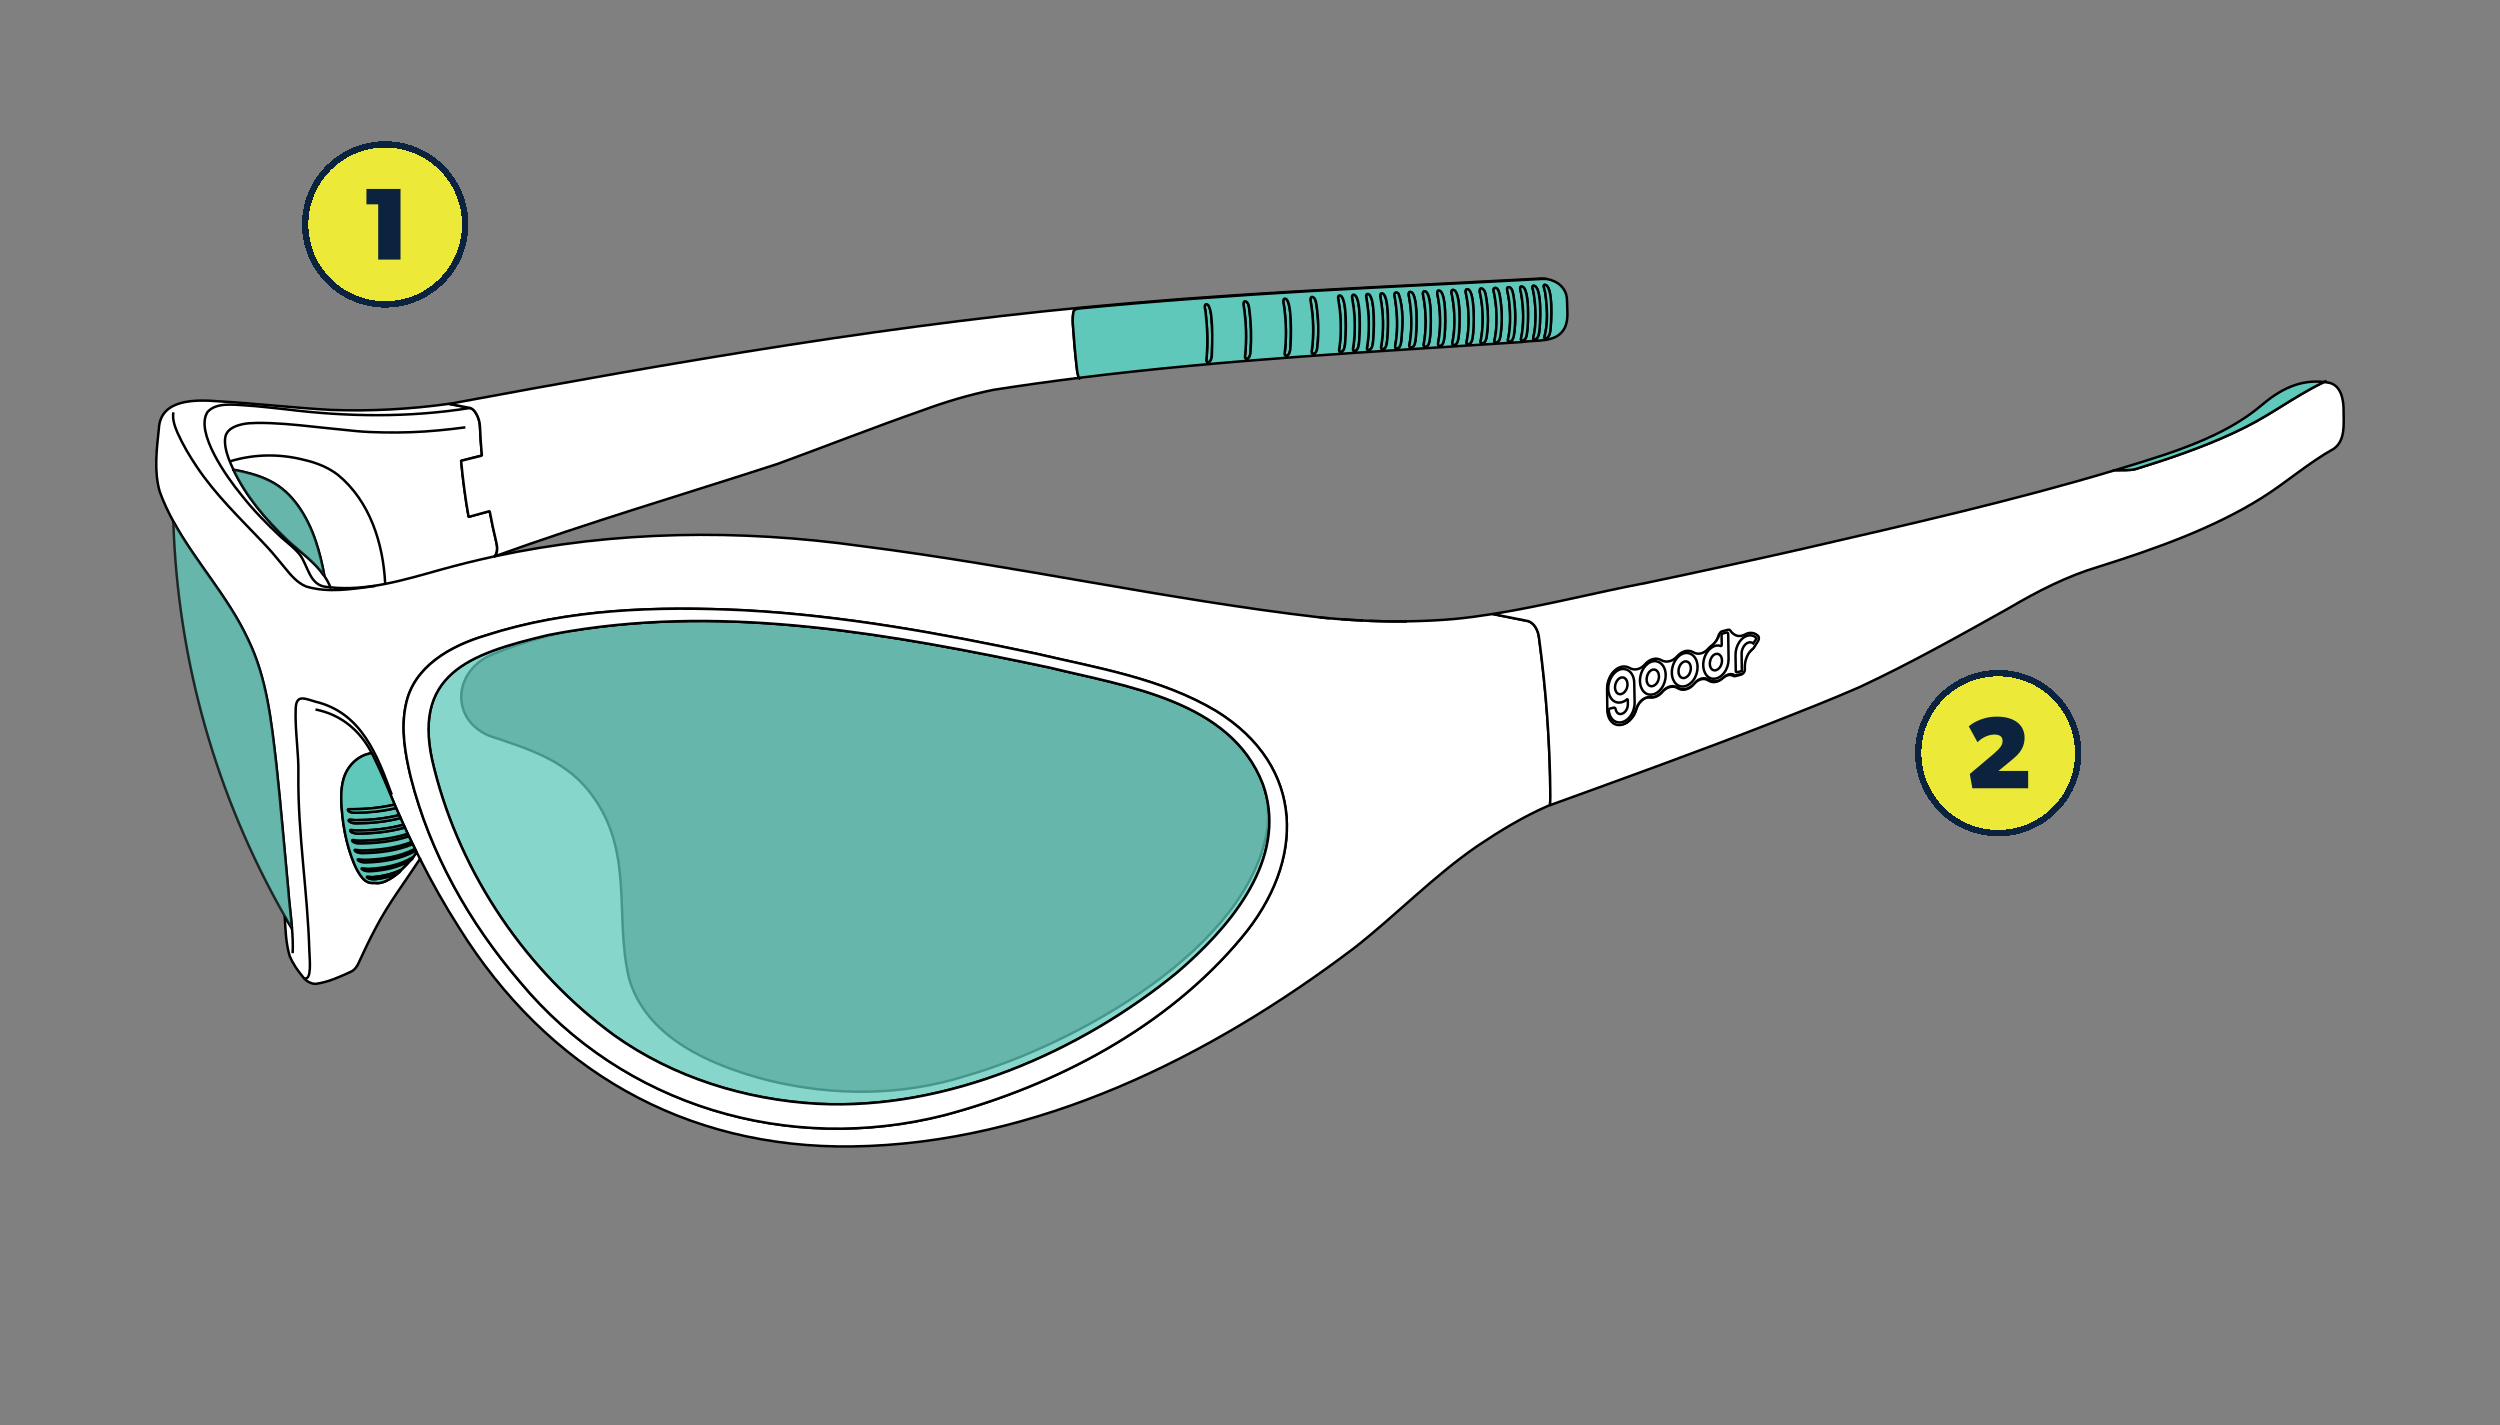 <svg viewBox="0 0 1000 570" xmlns="http://www.w3.org/2000/svg" id="Numbers">
  <rect x="0" y="0" width="1000" height="570" fill="#808080" stroke="none"/>
  <defs>
    <style>
      .cls-1 {
        fill: #ede939;
      }

      .cls-2, .cls-3, .cls-4, .cls-5, .cls-6 {
        stroke: #000;
      }

      .cls-2, .cls-3, .cls-4, .cls-6 {
        stroke-linejoin: bevel;
      }

      .cls-2, .cls-4 {
        fill: #5fc8ba;
      }

      .cls-3, .cls-5 {
        fill: #fff;
      }

      .cls-4 {
        opacity: .75;
      }

      .cls-5 {
        stroke-miterlimit: 10;
      }

      .cls-7 {
        fill: #0c2340;
      }

      .cls-8 {
        stroke: #0c2340;
        stroke-width: 2.56px;
      }

      .cls-8, .cls-6 {
        fill: none;
      }
    </style>
  </defs>
  <g>
    <path d="M471.03,388.91c-39.17,32.13-92.48,55.24-143.79,52.64h-.24c-28.88-1.64-57.69-10.55-81.32-27.39-35.15-25.67-61.37-64.39-71.97-106.6-9.99-38.01,13.97-46.01,45.57-53.53,2.85-.56,5.72-1.08,8.59-1.56-11.27,2.29-22.13,5.52-32.36,9.91-14.33,7.15-15.09,25.48.21,31.95,16.25,5.43,31.79,10.01,42,25,15.8,22.63,8.04,47.77,13.93,72.13,6.99,24.03,33.27,34.85,55.43,40.63,26.4,6.45,53.77,6.4,79.81-1.89,43.12-12.49,113.6-51.05,120.21-99.68v-.25c.33-4.29.11-8.31-.57-12.04,6.75,27.88-15.51,53.55-35.51,70.69Z" class="cls-3"></path>
    <path d="M471.02,388.85c-39.17,32.13-92.48,55.24-143.78,52.64l-.24-.02c-28.88-1.62-57.7-10.53-81.32-27.37-35.15-25.67-61.38-64.39-71.98-106.6-9.98-38.01,13.98-46.01,45.58-53.53,2.85-.56,5.72-1.08,8.58-1.56,63.88-10.56,128.9,1.24,191.71,14.5,30.77,7.56,72.71,13.16,85.61,46.71.55,1.52.99,3.03,1.35,4.53,6.75,27.88-15.51,53.55-35.51,70.7Z" class="cls-4"></path>
    <path d="M615.62,255.18c-.29-2.89-1.89-6.41-5.06-6.88-4.5-.89-8.99-1.8-13.5-2.69-5.16.83-10.32,1.51-15.52,2.01-11.2.96-22.54,1.15-33.84.72-.84-.04-1.68-.06-2.52-.12-1.46-.05-2.93-.13-4.4-.24-1.46-.08-2.93-.17-4.4-.29-1.52-.11-3.04-.23-4.56-.36-1.17-.11-2.33-.21-3.49-.33-.16-.02-.32-.04-.48-.06-.08-.01-.16-.02-.24-.02-61.31-7.15-121.65-20.7-182.89-28.46-48.87-6.85-98.78-6.26-146.98,4.11-.09.04-.18.07-.28.11.04-.02.08-.04.12-.07.91-.43,1.18-1.72,1.24-2.52.1-1.04-.02-2.03-.26-3.04-1-4.19-1.91-8.39-2.7-12.61-2.81.73-5.62,1.5-8.42,2.3-1.31-7.44-2.3-14.9-2.99-22.44,2.76-.7,5.53-1.4,8.31-2.08-.36-3.88-.63-7.76-.78-11.65-.05-1.44-.44-2.97-1.05-4.28-.48-1.05-1.56-2.84-2.93-3.12l-.66-.13c-2.41-.5-5.3-1-7.74-1.5h-.06c-15.54,2.16-31.48,3.02-47.14,2.43-14.16-.75-30.8-2.64-45.29-3.47-8.91-.68-22.86-.96-23.55,10.86-.87,8.33-2.04,17.18.36,25.36,1.49,4.13,3.35,8.06,5.43,11.86,8.85,16.19,21.86,30.08,29.73,46.9,7.71,15.65,9.48,33.29,11.47,50.41,1.82,16.67,3.16,33.45,4.77,50.15.37,5.13,1.08,10.28,1.49,15.44-1-1.67-1.99-3.35-2.92-5.04.29,5.32.45,10.77,1.95,15.88,1.26,3.13,3.24,5.92,5.39,8.53.1.13.22.28.34.4,1.19,1.35,2.85,2.27,4.64,2.31,5.07-.64,9.89-2.9,14.51-5.03,1.21-.71,2.05-1.89,2.61-3.11,2.24-4.81,4.47-9.61,6.99-14.3,5.06-9.72,11.74-18.42,17.68-27.56,4.72,9.36,9.85,18.49,15.5,27.33,35.4,56.84,90.2,88.65,157.51,87.69,73.43-1.1,142.8-35.61,200.4-79.17,16.96-13.2,32.03-29.03,49.88-41.23,8.88-5.94,18.11-11.57,27.93-15.82.26-.09.51-.19.77-.28.09-1.12.15-2.36.15-3.71-.12-21.15-1.7-42.24-4.52-63.19ZM115.07,216.17c-9.04-8.68-16.59-17.57-21.7-28.29,2.32.42,4.83.98,7.06,1.62,2.5.72,4.94,1.58,7.29,2.75,4.86,2.41,8.49,5.84,11.6,10.21,3.01,4.23,5.28,9.04,6.93,13.92,1.52,4.46,2.71,9.39,3.51,14.06-3.8-5.62-9.66-9.64-14.69-14.27ZM165.26,342.8c-.13.3-.28.6-.49.86l-.69.58c-1.11,1.29-2.28,2.52-3.54,3.66l-.69.86c-1.61,1.4-3.57,2.82-5.56,3.7-1.05.46-2.08.76-3.24.82l-1.4-.1c-1.83.19-3.28-.46-4.49-1.78-.71-.76-1.42-1.8-1.92-2.7-.56-.94-1.04-1.94-1.48-2.96-.88-2.04-1.6-4.12-2.23-6.24-1.27-4.26-2.08-8.56-2.56-12.98-.28-2.51-.47-5.03-.47-7.56v-.27c.02-2.52.3-5.31,1.12-7.73.84-2.48,2.29-4.74,4.26-6.48,1.98-1.76,4.24-2.82,6.84-3.23.26.49.52,1,.76,1.52,3.1,6.2,5.69,12.68,8.38,19.05,0,.01.01.01.01.02.15.33.27.66.42.98.05.11.1.22.14.33.99,2.25,1.98,4.5,2.99,6.74h0c.56,1.22,1.12,2.41,1.67,3.61.17.35.33.68.48,1.03.37.75.72,1.51,1.08,2.25.15.3.28.59.43.88.3.63.61,1.26.92,1.88.1.24.22.47.34.71.11.23.22.44.34.67-.47.64-.94,1.26-1.42,1.88ZM496.6,375.09c-29.75,35.73-74.22,59.08-118.71,70.95-62.33,15.9-128.61-3.48-169.97-53.39-20.27-23.67-35.96-51.49-43.64-81.88-2.24-9.41-4-19.43-1.9-29.01,3.14-15.3,18.02-23.43,31.82-27.55,33.13-10.75,68.58-11.73,103.4-10.11l.24.02c39.4,2.12,78.22,9.2,116.5,17.32,24.82,5.8,50.03,9.88,72.03,22.92,36.01,22.22,35.88,60.16,10.23,90.73Z" class="cls-3"></path>
    <path d="M129.76,230.44c-3.8-5.62-9.66-9.64-14.69-14.27-9.04-8.68-16.59-17.57-21.7-28.29,2.32.42,4.83.98,7.06,1.62,2.5.72,4.94,1.58,7.29,2.75,4.86,2.41,8.49,5.84,11.6,10.21,3.01,4.23,5.28,9.04,6.93,13.92,1.52,4.46,2.71,9.39,3.51,14.06Z" class="cls-4"></path>
    <path d="M165.26,342.8c-.13.3-.28.6-.49.86l-.69.58c-4.94,2.9-10.44,3.93-15.98,4.29-.7.04-1.36,0-2.04-.19-.33-.09-.65-.21-.94-.4-.16-.08-.3-.17-.42-.3-.17-.2-.1-.31.15-.31.23,0,1.12.12,1.33.15.46.05.9.06,1.35.05,6.13-.32,12.29-1.4,17.73-4.73Z" class="cls-2"></path>
    <path d="M166.34,340.25c-3.06,1.76-6.24,2.87-9.68,3.6-3.41.73-6.82,1.05-10.29,1.16-.69.01-1.33-.04-1.99-.25-.33-.11-.62-.24-.9-.44-.15-.1-.27-.2-.36-.35-.14-.23.05-.27.25-.27.24,0,1.04.12,1.28.15.43.05.85.09,1.29.08,6.72-.19,13.9-1.15,20.06-4.39.1.24.22.47.34.71Z" class="cls-2"></path>
    <path d="M165.08,337.66c-6.24,2.68-13.43,3.52-20.07,3.62-.68,0-1.32-.06-1.97-.28-.32-.11-.62-.26-.88-.47-.12-.09-.27-.24-.32-.37-.08-.23.16-.24.33-.24.25,0,.99.12,1.24.14.41.06.83.1,1.25.1,6.6-.1,13.72-.9,19.99-3.38.15.3.28.59.43.88Z" class="cls-2"></path>
    <path d="M163.57,334.53c-6.25,2.11-13.13,2.84-19.65,2.88-.7,0-1.34-.05-1.98-.29-.32-.12-.61-.27-.86-.51-.11-.08-.27-.25-.27-.41-.01-.19.27-.19.4-.19.41,0,.8.09,1.2.15.41.05.81.08,1.21.08,6.48-.04,13.23-.75,19.47-2.74.17.35.33.68.48,1.03Z" class="cls-2"></path>
    <path d="M144.85,347.33c.23,0,1.12.12,1.33.15.46.05.9.06,1.35.05,6.13-.32,12.29-1.4,17.73-4.73.48-.62.95-1.24,1.42-1.88-.12-.23-.23-.44-.34-.67-3.06,1.76-6.24,2.87-9.68,3.6-3.41.73-6.82,1.05-10.29,1.16-.69.01-1.33-.04-1.99-.25-.33-.11-.62-.24-.9-.44-.15-.1-.27-.2-.36-.35-.14-.23.05-.27.25-.27.24,0,1.04.12,1.28.15.43.05.85.09,1.29.08,6.72-.19,13.9-1.15,20.06-4.39-.31-.62-.62-1.25-.92-1.88-6.24,2.68-13.43,3.52-20.07,3.62-.68,0-1.32-.06-1.97-.28-.32-.11-.62-.26-.88-.47-.12-.09-.27-.24-.32-.37-.08-.23.16-.24.33-.24.25,0,.99.12,1.24.14.41.06.83.1,1.25.1,6.6-.1,13.72-.9,19.99-3.38-.36-.74-.71-1.5-1.08-2.25-6.25,2.11-13.13,2.84-19.65,2.88-.7,0-1.34-.05-1.98-.29-.32-.12-.61-.27-.86-.51-.11-.08-.27-.25-.27-.41-.01-.19.27-.19.4-.19.41,0,.8.09,1.2.15.41.05.81.08,1.21.08,6.48-.04,13.23-.75,19.47-2.74-.55-1.2-1.11-2.39-1.67-3.6l.51,1.11c-6.14,1.74-12.53,2.39-18.88,2.41-.68,0-1.31-.07-1.95-.32-.32-.12-.6-.27-.84-.52-.36-.38-.22-.59.28-.57h.01c.39.01.76.08,1.14.12.39.04.77.08,1.15.08,6.25-.03,12.52-.66,18.58-2.31h0c-1.01-2.25-2-4.5-2.99-6.75v.06c-5.42,1.29-10.83,1.85-16.4,1.9-.63,0-1.38-.08-1.98-.33-.28-.11-.63-.32-.81-.59-.27-.43.14-.53.53-.52h.07c6.03.08,12.13-.48,18.03-1.83,0-.01-.01-.01-.01-.02-2.69-6.37-5.28-12.85-8.38-19.05-.24-.52-.5-1.03-.76-1.52-2.6.41-4.86,1.47-6.84,3.23-1.97,1.74-3.42,4-4.26,6.48-.82,2.42-1.1,5.21-1.12,7.73v.27c0,2.53.19,5.05.47,7.56.48,4.42,1.29,8.72,2.56,12.98.63,2.12,1.35,4.2,2.23,6.24.44,1.02.92,2.02,1.48,2.96.5.9,1.21,1.94,1.92,2.7,1.21,1.32,2.66,1.97,4.49,1.78l1.4.1c1.16-.06,2.19-.36,3.24-.82,1.99-.88,3.95-2.3,5.56-3.7l.69-.86-1.89,1.59c-2.58,1.11-5.2,1.74-7.96,2.13-.74.11-1.44.12-2.18,0-.36-.07-.71-.16-1.05-.3-.28-.12-1.05-.54-.53-.58h.01c.14-.01,1.28.09,1.42.1.48.02.95.02,1.43-.04,3.78-.41,7.3-1.2,10.75-2.9,1.26-1.14,2.43-2.37,3.54-3.66-4.94,2.9-10.44,3.93-15.98,4.29-.7.04-1.36,0-2.04-.19-.33-.09-.65-.21-.94-.4-.16-.08-.3-.17-.42-.3-.17-.2-.1-.31.15-.31ZM139.55,327.99c.11-.11.35-.11.48-.11.38.01.75.08,1.13.12.37.04.75.07,1.13.07,5.9-.03,11.63-.61,17.39-2.03l.53,1.19c-5.88,1.48-11.74,2.07-17.78,2.09-.64,0-1.37-.08-1.97-.33-.29-.11-.62-.3-.83-.55-.08-.11-.21-.32-.08-.45Z" class="cls-2"></path>
    <path d="M937.44,164.57c.08-4.51-.95-10.91-6.44-11.57-.48-.08-.95-.15-1.42-.19-6.4,3.08-12.08,6.64-18.12,10.41-6.53,4.07-11.2,6.75-18.18,9.99-12.2,5.68-26.11,10.43-38.92,14.37-1.2.36-3.24.48-4.47.5v-.03c-1.31.01-2.63.03-3.95.05-40.84,12.26-82.65,21.68-124.18,31.28-21.47,4.86-40.71,9.06-62.95,13.72-20.57,3.88-41.03,9.23-61.75,12.51,4.51.89,9,1.8,13.5,2.69,3.17.47,4.77,3.99,5.06,6.88,2.82,20.95,4.4,42.04,4.52,63.19,0,1.35-.06,2.59-.15,3.71,29.6-10.74,59.19-21.41,88.53-32.86,11.77-4.64,23.58-9.26,35.2-14.33,20.49-9.55,40.25-20.68,59.96-31.71,11.38-6.72,23.29-12.8,36.01-16.57,22-6.95,45.28-15.12,64.88-27.37,9.93-6.2,18.76-14.08,29.03-19.79,4.56-3.33,3.88-9.8,3.84-14.88ZM702.54,257.02c-.61.98-1.22,1.95-1.86,2.92-1.16.83-1.95,1.99-2.5,3.26-.57,1.33-.82,2.62-.78,4.05.01.33.01.67.02.99.02.61-.33,1.44-1,1.61-.82.21-1.64.41-2.46.63-.11.02-.22.02-.34,0-.08-.02-.14-.04-.21-.08-.04-.03-.09-.06-.13-.07-.26-.12-.51-.21-.78-.27-1.26-.26-2.46.34-3.34,1.15-.62.57-1.26,1.03-2.06,1.32-.76.28-1.61.39-2.42.23-.5-.11-.95-.3-1.36-.58t-.03-.01c-.28-.17-.57-.32-.89-.43h-.03s-.01,0-.01-.01t-.03,0l-.12-.03h-.01l-.12-.03c-.84-.17-1.72,0-2.48.35-.82.37-1.43.91-2,1.57-.66.78-1.36,1.39-2.31,1.82-.88.41-1.91.61-2.88.4-.45-.1-.87-.27-1.28-.51,0,0-.03,0-.04-.03t-.03-.01c-.3-.19-.61-.33-.96-.43-.01-.01-.04-.02-.06-.01h-.03c-.05-.03-.08-.04-.15-.05,0,0-.04-.02-.05-.02-.67-.13-1.35-.09-1.99.1h-.01c-.23.06-.45.14-.67.24-.86.37-1.53.92-2.16,1.61-1.24,1.45-2.85,2.51-4.9,2.28-1.4-.19-2.59.45-3.54,1.36-.97.92-1.6,2.07-1.97,3.33-.49,1.74-1.36,3.27-2.72,4.5-.67.61-1.37,1.08-2.24,1.38-.83.28-1.76.36-2.63.18-.42-.1-.82-.26-1.18-.47-.02-.01-.03-.01-.03-.01-.15-.1-.28-.19-.41-.3-.02,0-.02-.01-.03-.01-.52-.41-.95-.93-1.29-1.52-.6-1.05-.87-2.23-.91-3.41,0-.1,0-.19,0-.28,0-.16,0-.31-.02-.47-.02-2.44-.08-4.91-.16-7.35-.08-2.18.6-4.5,1.91-6.26.64-.87,1.51-1.68,2.48-2.18.03-.01.07-.02.09-.04.32-.16.66-.29,1-.38h.02s.06-.03.1-.03c.06-.01.12-.03.18-.04h.01c.13-.04.27-.05.41-.07.47-.05.95-.04,1.42.06h.02c.47.1.9.26,1.3.5.4.24.81.4,1.26.5.24.05.5.08.75.08.67.01,1.33-.14,1.95-.4.88-.38,1.56-.94,2.18-1.64.66-.74,1.35-1.31,2.27-1.71.28-.12.56-.21.85-.28h-.04s.06-.01.06-.01c.01,0,.04,0,.05-.02h.01s.08,0,.12-.02c.15-.03.31-.06.47-.07.41-.05.84-.04,1.25.05h.03c.44.1.84.24,1.24.46.43.25.87.42,1.35.53.2.04.38.07.58.07.78.05,1.56-.12,2.27-.43.93-.4,1.64-.99,2.31-1.75.64-.69,1.3-1.24,2.18-1.61.23-.09.46-.17.7-.24h.01c.08-.03.16-.04.24-.05.03-.02.05-.02.08-.03h.03c.08-.01.14-.03.22-.04h.02c.44-.07.9-.05,1.34.03h.03s.01.01.03.01c.48.09.9.27,1.32.51.4.24.81.41,1.26.5.12.03.24.04.36.06h.03c.77.06,1.53-.1,2.23-.4.85-.38,1.5-.92,2.1-1.62.39-.45.8-.84,1.3-1.17,1.45-1.07,2.4-2.53,2.97-4.19.05-.12.09-.25.13-.38.03-.11.07-.2.12-.3.14-.28.34-.52.66-.64.02,0,.06-.01.1-.02.62-.15,1.24-.31,1.87-.46.04-.01.08-.02.13-.02l1.35.26c.68,1.02,1.59,1.76,2.83,2,.14.03.29.06.44.07h.01c.85.07,1.65-.16,2.4-.57.25-.15.51-.27.77-.35.22-.11.44-.17.67-.21h.04s.07-.02.09-.03h.03c.47-.08.96-.07,1.45.03.8.14,1.48.53,2.06,1.08.28.25.37.61.37.97.01.37-.07.69-.27,1.01Z" class="cls-3"></path>
    <path d="M618.63,111.58c-.72-.03-1.32-.03-1.63-.01-15.37.85-30.75,1.61-46.13,2.39-15.37.77-30.76,1.55-46.13,2.44-15.39.88-30.75,1.87-46.11,3.01-15.36,1.13-30.71,2.41-46.04,3.89-.39.03-2.21.23-2.57.56-.11.09-.2.19-.31.28-.45.44-.56,2.27-.59,2.76-.05.95-.03,1.89.03,2.84.4,5.96.92,11.89,1.61,17.83.08.72.19,1.43.35,2.13.09.35.19.69.31,1.04.05.13.11.28.2.4-11.44,1.43-22.87,3.01-34.28,4.8-9.61,1.95-19.01,4.75-28.23,8.16-19.51,6.81-38.59,14.33-57.99,21.43-37.8,12.29-75.99,23.53-113.37,37.05-.05.01-.11.03-.16.04.91-.43,1.17-1.72,1.24-2.52.09-1.04-.03-2.03-.27-3.04-1-4.19-1.91-8.39-2.69-12.61-2.81.73-5.63,1.51-8.43,2.31-1.31-7.44-2.29-14.91-2.99-22.44,2.76-.71,5.53-1.4,8.31-2.08-.36-3.88-.63-7.76-.77-11.65-.05-1.44-.44-2.97-1.05-4.28-.48-1.05-1.56-2.84-2.93-3.12l-.65-.13c-2.41-.49-5.31-1-7.75-1.49,90.19-16.71,180.8-32.64,272.27-40.27,54.69-4.75,109.44-6.88,164.25-9.88.84-.03,1.68.03,2.51.17Z" class="cls-3"></path>
    <path d="M93.37,187.88c-.19-.04-.37-.08-.56-.11" class="cls-3"></path>
    <path d="M930.63,152.31c-.35.16-.69.33-1.04.51" class="cls-3"></path>
    <path d="M845.95,188.11c-.29,0-.57.01-.87.01" class="cls-3"></path>
    <path d="M484.75,141.95v.19c-.07.88-.27,2.49-1.43,2.75-.52.05-.83-.24-.79-.75.68-6.33.44-12.85-.29-19.2,0-1-.77-2.45,0-3.21,3.45-1.27,2.6,17.8,2.51,20.23Z" class="cls-2"></path>
    <path d="M500.23,140.58v.19c-.08.88-.29,2.52-1.47,2.73-.61.05-.85-.33-.77-.91.73-6.64.51-13.44-.48-20.07-.32-1.07-.08-2.85,1.32-1.63.67.76.76,1.81.91,2.77.71,5.6.91,11.25.49,16.91Z" class="cls-2"></path>
    <path d="M516.13,139.38v.19c-.11.88-.32,2.52-1.53,2.69-.52.01-.79-.21-.76-.75.8-6.08.64-12.45-.16-18.55-.03-1.09-.76-2.41-.11-3.39,3.57-1.72,2.83,17.56,2.56,19.8Z" class="cls-2"></path>
    <path d="M526.96,138.63v.19c-.09.89-.36,2.55-1.57,2.68-.76.03-.8-.6-.69-1.16.92-6.45.68-13.19-.4-19.63-.35-1.2.04-2.79,1.43-1.49.57.72.73,1.81.87,2.69.79,5.45.96,11.21.37,16.72Z" class="cls-2"></path>
    <path d="M537.99,137.92l-.03.19c-.11.89-.39,2.53-1.63,2.64-.51,0-.79-.27-.71-.81.79-4.73.84-9.77.44-14.49-.15-2.2-.57-4.43-.83-6.25-.04-.43.08-.88.4-1.01,3.51-.81,2.77,17.28,2.35,19.75Z" class="cls-2"></path>
    <path d="M543.56,137.58l-.03.19c-.09.99-.63,3.03-2.09,2.55-.24-.12-.28-.49-.27-.72.29-1.77.55-3.73.64-5.68.24-4.69.01-9.25-.81-13.85-.08-.63-.48-1.77.23-2.17,3.55-.75,2.76,17.19,2.33,19.69Z" class="cls-2"></path>
    <path d="M549.16,137.23l-.03.19c-.08,1-.64,3.01-2.11,2.53-.24-.12-.28-.49-.25-.72.56-3.29.8-6.31.75-9.88.01-3.45-.49-7.37-1.07-10.72-.03-.43.08-.89.4-1.03,3.55-.77,2.77,17.15,2.31,19.63Z" class="cls-2"></path>
    <path d="M554.79,136.88l-.03.19c-.09.88-.44,2.55-1.68,2.61-.53-.04-.75-.29-.68-.81,1.19-6.49.97-13.61-.24-20-.07-.51-.15-1.32.33-1.53,3.56-.84,2.79,17.09,2.29,19.55Z" class="cls-2"></path>
    <path d="M626.79,120.15c0-4.85-3.77-7.83-8.12-8.56-.01-.01-.03-.01-.04-.01-.72-.03-1.32-.03-1.63-.01-15.37.85-30.75,1.61-46.13,2.39-15.37.77-30.76,1.55-46.13,2.44-15.39.88-30.75,1.87-46.11,3.01-15.36,1.13-30.71,2.41-46.04,3.89-.39.03-2.21.23-2.57.56-.11.09-.2.19-.31.28-.45.44-.56,2.27-.59,2.76-.05.95-.03,1.89.03,2.84.4,5.96.92,11.89,1.61,17.83.08.72.19,1.43.35,2.13.09.35.19.69.31,1.04.05.13.11.28.2.4,58.75-7.35,117.96-10.44,177.04-14.32,5.91-1,14.2.59,17.31-5.84,1.55-3.43.85-7.23.83-10.83ZM484.75,141.95v.19c-.07.88-.27,2.49-1.43,2.75-.52.05-.83-.24-.79-.75.68-6.33.44-12.85-.29-19.2,0-1-.77-2.45,0-3.21,3.45-1.27,2.6,17.8,2.51,20.23ZM500.23,140.58v.19c-.08.88-.29,2.52-1.47,2.73-.61.05-.85-.33-.77-.91.73-6.64.51-13.44-.48-20.07-.32-1.07-.08-2.85,1.32-1.63.67.76.76,1.81.91,2.77.71,5.6.91,11.25.49,16.91ZM516.13,139.38v.19c-.11.88-.32,2.52-1.53,2.69-.52.01-.79-.21-.76-.75.8-6.08.64-12.45-.16-18.55-.03-1.09-.76-2.41-.11-3.39,3.57-1.72,2.83,17.56,2.56,19.8ZM526.96,138.63v.19c-.09.89-.36,2.55-1.57,2.68-.76.03-.8-.6-.69-1.16.92-6.45.68-13.19-.4-19.63-.35-1.2.04-2.79,1.43-1.49.57.72.73,1.81.87,2.69.79,5.45.96,11.21.37,16.72ZM537.99,137.92l-.03.19c-.11.89-.39,2.53-1.63,2.64-.51,0-.79-.27-.71-.81.79-4.73.84-9.77.44-14.49-.15-2.2-.57-4.43-.83-6.25-.04-.43.08-.88.4-1.01,3.51-.81,2.77,17.28,2.35,19.75ZM543.56,137.58l-.03.19c-.09.99-.63,3.03-2.09,2.55-.24-.12-.28-.49-.27-.72.29-1.77.55-3.73.64-5.68.24-4.69.01-9.25-.81-13.85-.08-.63-.48-1.77.23-2.17,3.55-.75,2.76,17.19,2.33,19.69ZM549.16,137.23l-.03.19c-.08,1-.64,3.01-2.11,2.53-.24-.12-.28-.49-.25-.72.56-3.29.8-6.31.75-9.88.01-3.45-.49-7.37-1.07-10.72-.03-.43.08-.89.4-1.03,3.55-.77,2.77,17.15,2.31,19.63ZM554.79,136.88l-.03.19c-.09.88-.44,2.55-1.68,2.61-.53-.04-.75-.29-.68-.81,1.19-6.49.97-13.61-.24-20-.07-.51-.15-1.32.33-1.53,3.56-.84,2.79,17.09,2.29,19.55ZM560.47,136.54l-.03.19c-.12.88-.45,2.55-1.69,2.61-.87-.01-.72-.81-.59-1.43,1.17-6.52.77-13.36-.37-19.79-.19-1.29,1.09-1.43,1.67-.49,2.01,5.91,1.63,12.72,1.01,18.91ZM566.16,136.19l-.03.19c-.12.88-.45,2.55-1.69,2.6-.52-.03-.77-.32-.68-.87,1.08-5.79,1-11.91.16-17.56-.12-.99-.33-1.65-.44-2.68-.03-.45.07-.92.39-1.07,3.59-.79,2.8,16.89,2.29,19.39ZM571.89,135.86l-.03.19c-.12.88-.47,2.56-1.71,2.6-.53-.04-.76-.33-.67-.88,1.13-5.93,1.04-12.72-.05-18.71-.08-.73-.6-2.03.13-2.52,3.59-.8,2.85,16.79,2.32,19.32ZM577.64,135.54l-.03.19c-.12.88-.49,2.55-1.73,2.6-.89-.03-.67-.96-.53-1.59,1.12-6.03.84-13.17-.37-18.96-.08-.48-.17-1.29.31-1.51,3.6-.83,2.91,16.8,2.36,19.27ZM583.36,135.2l-.03.19c-.12.89-.48,2.55-1.73,2.6-.51-.04-.75-.32-.65-.87,1.04-5.09,1.05-10.41.4-15.65-.17-1.37-.39-2.65-.67-3.97-.09-.49-.19-1.29.29-1.51,3.64-.72,2.96,16.69,2.39,19.21ZM589.04,134.87l-.03.19c-.09,1-.71,3-2.16,2.52-.24-.12-.25-.49-.23-.71.63-3.04.91-6.48.84-9.65-.01-2.8-.32-5.77-.83-8.59-.11-.91-.69-2.01-.16-2.8,3.77-1.69,3.16,16.81,2.56,19.04ZM594.67,134.54l-.03.17c-.13.91-.52,2.52-1.75,2.6-.41-.04-.72-.24-.65-.72,1.23-6.23,1.12-12.88-.16-19.04-.43-1.29-.2-3.16,1.4-1.59.52.65.68,1.51.84,2.32.95,5.23,1.12,10.93.35,16.25ZM600.19,134.18l-.03.19c-.12.91-.52,2.51-1.73,2.61-.11-.03-.32-.07-.44-.09-.24-.15-.24-.53-.21-.73.91-4,1-8.67.72-12.71-.16-1.81-.37-3.52-.69-5.33-.08-.88-.72-2.01-.19-2.81,1.56-.76,2.09,1.87,2.29,2.96.91,5.17,1.04,10.69.28,15.92ZM605.59,133.82l-.03.19c-.12.91-.52,2.48-1.72,2.61-.11-.03-.32-.05-.43-.08-.25-.13-.27-.49-.24-.67,1.07-4.68,1.04-9.69.59-14.49-.16-1.89-.56-3.68-.91-5.49-.04-.32-.01-.71.2-.89,1.56-.65,2.07,1.88,2.27,2.99.89,5.11,1.04,10.67.27,15.84ZM610.77,133.43l-.03.19c-.08.45-.23,1.27-.56,1.77-.32.73-2,1.4-1.79.12,1.28-5.79,1.08-12.15.09-17.99-.07-.92-.77-2-.2-2.83,3.79-1.21,3.03,16.36,2.48,18.73ZM615.64,133.02l-.03.19c-.08.44-.24,1.21-.57,1.73-.39.85-2.19,1.43-1.69-.01,1.31-5.57,1.03-11.83.16-17.45-.11-.76-.41-1.68-.52-2.4-.03-.24,0-.63.27-.76,3.75-.57,2.87,16.09,2.39,18.71ZM620.08,132.52l-.03.19c-.12.95-.67,2.45-1.84,2.64-.4-.03-.57-.17-.41-.61,1.48-5.57,1.11-11.93.29-17.65-.13-.84-.44-1.68-.59-2.45-.04-.23,0-.6.27-.71,3.69-.21,2.77,15.83,2.31,18.6Z" class="cls-2"></path>
    <path d="M179.6,161.55h-.03" class="cls-3"></path>
    <path d="M560.47,136.54l-.03.19c-.12.88-.45,2.55-1.69,2.61-.87-.01-.72-.81-.59-1.43,1.17-6.52.77-13.36-.37-19.79-.19-1.29,1.09-1.43,1.67-.49,2.01,5.91,1.63,12.72,1.01,18.91Z" class="cls-2"></path>
    <path d="M566.16,136.19l-.03.19c-.12.88-.45,2.55-1.69,2.6-.52-.03-.77-.32-.68-.87,1.08-5.79,1-11.91.16-17.56-.12-.99-.33-1.65-.44-2.68-.03-.45.07-.92.39-1.07,3.59-.79,2.8,16.89,2.29,19.39Z" class="cls-2"></path>
    <path d="M571.89,135.86l-.03.19c-.12.88-.47,2.56-1.71,2.6-.53-.04-.76-.33-.67-.88,1.13-5.93,1.04-12.72-.05-18.71-.08-.73-.6-2.03.13-2.52,3.59-.8,2.85,16.79,2.32,19.32Z" class="cls-2"></path>
    <path d="M168.25,343.17c-.08.13-.17.25-.25.39" class="cls-6"></path>
    <path d="M577.64,135.54l-.03.19c-.12.88-.49,2.55-1.73,2.6-.89-.03-.67-.96-.53-1.59,1.12-6.03.84-13.17-.37-18.96-.08-.48-.17-1.29.31-1.51,3.6-.83,2.91,16.8,2.36,19.27Z" class="cls-2"></path>
    <path d="M583.36,135.2l-.03.19c-.12.89-.48,2.55-1.73,2.6-.51-.04-.75-.32-.65-.87,1.04-5.09,1.05-10.41.4-15.65-.17-1.37-.39-2.65-.67-3.97-.09-.49-.19-1.29.29-1.51,3.64-.72,2.96,16.69,2.39,19.21Z" class="cls-2"></path>
    <path d="M589.04,134.87l-.03.19c-.09,1-.71,3-2.16,2.52-.24-.12-.25-.49-.23-.71.63-3.04.91-6.48.84-9.65-.01-2.8-.32-5.77-.83-8.59-.11-.91-.69-2.01-.16-2.8,3.77-1.69,3.16,16.81,2.56,19.04Z" class="cls-2"></path>
    <path d="M594.67,134.54l-.03.17c-.13.91-.52,2.52-1.75,2.6-.41-.04-.72-.24-.65-.72,1.23-6.23,1.12-12.88-.16-19.04-.43-1.29-.2-3.16,1.4-1.59.52.65.68,1.51.84,2.32.95,5.23,1.12,10.93.35,16.25Z" class="cls-2"></path>
    <path d="M600.19,134.18l-.03.19c-.12.91-.52,2.51-1.73,2.61-.11-.03-.32-.07-.44-.09-.24-.15-.24-.53-.21-.73.91-4,1-8.67.72-12.71-.16-1.81-.37-3.52-.69-5.33-.08-.88-.72-2.01-.19-2.81,1.56-.76,2.09,1.87,2.29,2.96.91,5.17,1.04,10.69.28,15.92Z" class="cls-2"></path>
    <path d="M605.59,133.82l-.03.19c-.12.91-.52,2.48-1.72,2.61-.11-.03-.32-.05-.43-.08-.25-.13-.27-.49-.24-.67,1.07-4.68,1.04-9.69.59-14.49-.16-1.89-.56-3.68-.91-5.49-.04-.32-.01-.71.2-.89,1.56-.65,2.07,1.88,2.27,2.99.89,5.11,1.04,10.67.27,15.84Z" class="cls-2"></path>
    <path d="M610.77,133.43l-.03.19c-.08.45-.23,1.27-.56,1.77-.32.73-2,1.4-1.79.12,1.28-5.79,1.08-12.15.09-17.99-.07-.92-.77-2-.2-2.83,3.79-1.21,3.03,16.36,2.48,18.73Z" class="cls-2"></path>
    <path d="M615.64,133.02l-.03.19c-.08.44-.24,1.21-.57,1.73-.39.85-2.19,1.43-1.69-.01,1.31-5.57,1.03-11.83.16-17.45-.11-.76-.41-1.68-.52-2.4-.03-.24,0-.63.27-.76,3.75-.57,2.87,16.09,2.39,18.71Z" class="cls-2"></path>
    <path d="M620.08,132.52l-.03.19c-.12.95-.67,2.45-1.84,2.64-.4-.03-.57-.17-.41-.61,1.48-5.57,1.11-11.93.29-17.65-.13-.84-.44-1.68-.59-2.45-.04-.23,0-.6.27-.71,3.69-.21,2.77,15.83,2.31,18.6Z" class="cls-2"></path>
    <path d="M179.6,161.55h-.03" class="cls-3"></path>
    <path d="M116.81,371.48s0,.03,0,.03c.27,3.25.4,6.51.25,9.76" class="cls-6"></path>
    <path d="M116.81,371.48c-1-1.67-1.99-3.35-2.92-5.04-27.47-48.19-42.83-102.35-44.55-157.85,8.85,16.19,21.87,30.08,29.73,46.89,7.71,15.65,9.48,33.29,11.47,50.41,1.83,16.67,3.16,33.45,4.77,50.15.37,5.13,1.08,10.28,1.49,15.44Z" class="cls-4"></path>
    <path d="M431.61,151.14s.03.05.04.08c.07.12.21.33.4.31" class="cls-3"></path>
    <path d="M160.54,347.9l-1.89,1.59c-2.58,1.11-5.2,1.74-7.96,2.13-.74.11-1.44.12-2.18,0-.36-.07-.71-.16-1.05-.3-.28-.12-1.05-.54-.53-.58h.01c.14-.01,1.28.09,1.42.1.48.02.95.02,1.43-.04,3.78-.41,7.3-1.2,10.75-2.9Z" class="cls-2"></path>
    <path d="M158.44,323.21c-5.43,1.29-10.84,1.85-16.41,1.9-.63,0-1.38-.08-1.98-.33-.28-.11-.63-.32-.81-.59-.27-.43.14-.53.53-.52h.07c6.03.08,12.13-.48,18.03-1.83.15.33.27.66.42.98.05.11.1.22.14.33v.06Z" class="cls-2"></path>
    <path d="M160.21,327.23c-5.88,1.48-11.74,2.07-17.78,2.09-.64,0-1.37-.08-1.97-.33-.29-.11-.62-.3-.83-.55-.08-.11-.21-.32-.08-.45.11-.11.35-.11.48-.11.38.01.75.08,1.13.12.37.04.75.07,1.13.07,5.9-.03,11.63-.61,17.39-2.03l.53,1.19Z" class="cls-2"></path>
    <path d="M161.93,331.01c-6.14,1.74-12.53,2.39-18.88,2.41-.68,0-1.31-.07-1.95-.32-.32-.12-.6-.27-.84-.52-.36-.38-.22-.59.28-.57h.01c.39.01.76.08,1.14.12.39.04.77.08,1.15.08,6.25-.03,12.52-.66,18.58-2.31l.51,1.11Z" class="cls-2"></path>
    <path d="M166.16,339.47l-.16.08" class="cls-6"></path>
    <path d="M506.53,318.21c-.36-1.51-.8-3.01-1.35-4.53-12.91-33.55-54.84-39.15-85.61-46.71-62.81-13.27-127.83-25.07-191.71-14.51,38.32-7.79,81.08-4.77,118.05-.17,34.11,4.81,68.32,11.47,101.84,20.04,25.49,6.19,53.89,19.24,58.77,45.88Z" class="cls-3"></path>
    <path d="M148.89,301.23c-.05.01-.12.01-.17.03" class="cls-3"></path>
    <path d="M547.71,248.35c5.04.2,10.07.31,15.11.23" class="cls-3"></path>
    <path d="M545.19,248.23c-1.47-.07-2.93-.15-4.4-.24-1.47-.08-2.93-.19-4.4-.29" class="cls-3"></path>
    <path d="M531.83,247.34c-1.33-.12-2.65-.25-3.97-.39" class="cls-3"></path>
    <path d="M486.37,284.36c-22-13.04-47.21-17.12-72.03-22.92-38.28-8.12-77.1-15.2-116.5-17.32l-.24-.02c-34.82-1.62-70.27-.64-103.4,10.11-13.8,4.12-28.68,12.25-31.82,27.55-2.1,9.58-.34,19.6,1.9,29.01,7.68,30.39,23.37,58.21,43.64,81.88,41.36,49.91,107.64,69.29,169.97,53.39,44.49-11.87,88.96-35.22,118.71-70.95,25.65-30.57,25.78-68.51-10.23-90.73ZM471.02,388.9c-39.17,32.14-92.48,55.24-143.78,52.64h-.24c-28.88-1.64-57.7-10.54-81.32-27.38-35.15-25.67-61.38-64.39-71.98-106.6-9.98-38.02,13.98-46.02,45.58-53.54,2.85-.56,5.72-1.08,8.58-1.56,63.88-10.56,128.9,1.24,191.71,14.51,30.77,7.56,72.71,13.16,85.61,46.71.55,1.52.99,3.02,1.35,4.53,6.75,27.88-15.51,53.55-35.51,70.69Z" class="cls-3"></path>
    <path d="M126.21,283.79c10.27,2.04,17.81,8.43,22.51,17.47" class="cls-3"></path>
    <path d="M168,343.56c-.45-.88-.89-1.76-1.32-2.64" class="cls-6"></path>
    <path d="M929.59,152.82c-6.4,3.08-12.08,6.64-18.12,10.41-6.53,4.07-11.2,6.75-18.19,9.99-12.2,5.68-26.11,10.43-38.92,14.37-1.2.36-3.24.48-4.47.49v-.03c-1.31.01-2.63.03-3.95.05,6.76-2.01,13.49-4.12,20.2-6.32,13.57-4.61,27.37-10.31,38.49-19.69,7.28-6.23,15.31-10.4,24.95-9.28Z" class="cls-2"></path>
    <path d="M188,163.2c-24.41,3.89-49.16,3.59-73.57.53-5.56-.59-10.91-1.23-16.52-1.59-4.75-.28-11.45-1.2-14.87,2.63-5.27,8.04,7.99,26.51,13.24,32.87,4.71,6.05,10.17,11.67,15.85,16.96,2.65,2.41,5.64,4.53,7.88,7.37,3.27,4.47,3.81,12.24,10.61,12.8.52.07,1.04.13,1.56.17,7.32.76,14.64.04,21.88-1.37,7.55-1.47,15.01-3.68,22.32-5.72,7.03-1.96,14.09-3.71,21.2-5.24" class="cls-6"></path>
    <path d="M154.07,233.65c-.7-16.16-6.16-33.32-18.97-43.75-3.91-3-8.61-4.84-13.41-5.93-9.69-2.51-19.97-2.39-29.56.52" class="cls-6"></path>
    <path d="M150.08,234.4c-9.2,1.21-18.75,2.87-27.59.21-3.63-1.46-6.16-4.57-8.56-7.51-3.03-3.7-5.78-7.08-9.05-10.43-9.09-9.6-18.68-18.78-26.07-29.82-2.97-4.4-5.69-8.99-7.85-13.84-1.08-2.53-2.07-5.36-1.61-8.07" class="cls-6"></path>
    <path d="M93.37,187.88c-.67-1.43-1.31-2.88-1.89-4.37-.89-2.49-2.32-7.16-.91-9.99,1.13-2.27,4.16-3.35,6.28-3.81,1.84-.4,3.84-.51,5.71-.53,1.92-.03,3.83.01,5.75.08,3.83.15,7.64.45,11.45.83,4.16.41,18.68,1.99,22.84,2.36,3.63.33,7.25.47,10.89.52,3.64.07,7.28.04,10.92-.09,3.63-.13,7.25-.37,10.88-.71,3.61-.33,7.23-.75,10.84-1.23" class="cls-6"></path>
    <path d="M129.76,230.44c.96,1.39,1.79,2.88,2.43,4.51.07.15.13.31.19.45" class="cls-3"></path>
    <path d="M156.72,317.88c-5.86-15.89-12.09-32.75-30.49-37.2-4.19-1.16-7.82-3.24-7.96,2.94-.32,8.9,1.32,17.77,1.07,26.67-.19,23.4,3.72,46.56,4.39,69.9.1,3.42,1.16,12.45-2.16,11.06" class="cls-6"></path>
    <path d="M651.86,267.19c-.5-.29-1.02-.47-1.6-.56-2.27-.31-4.31,1.15-5.57,2.95-1.27,1.82-1.91,4.12-1.86,6.25.06,2.66.09,5.32.09,7.98,0,1.35.28,2.76.95,3.91.68,1.16,1.74,2.05,3.14,2.26,1.75.26,3.45-.58,4.71-1.78,1.28-1.21,2.2-2.84,2.69-4.48.38-1.25,1.07-2.48,2.03-3.42.95-.92,2.23-1.58,3.57-1.41,1.93.21,3.74-.9,4.97-2.34,1.17-1.31,2.86-2.3,4.64-2.05.59.08,1.09.28,1.58.6,0,0,0,0,0,0h0s0,0,0,0c.48.29.97.46,1.53.54,1.95.27,3.79-.86,5.02-2.31,1.07-1.25,2.65-2.24,4.34-2,.54.07,1,.25,1.44.54.51.34,1.04.54,1.66.63,1.6.22,3.14-.53,4.3-1.63.88-.81,2.03-1.37,3.23-1.21.4.05.75.18,1.1.38.08.05.17.08.27.09.1.01.2,0,.3-.02.84-.21,1.67-.43,2.51-.64.69-.18,1.04-1.04,1.04-1.65,0-.33,0-.67-.01-1-.03-2.61,1.07-5.82,3.42-7.49l.08-.08c.62-.97,1.23-1.94,1.84-2.91.22-.36.32-.8.28-1.2-.05-.49-.23-.72-.57-1.01-.62-.52-1.34-.86-2.16-.96-.99-.13-1.96.12-2.85.63-.84.47-1.75.68-2.68.57-1.35-.17-2.4-1.01-3.11-2.08-.2-.29-.52-.48-.9-.39-.84.21-1.67.42-2.51.63-.46.11-.77.57-.89.98-.55,1.77-1.62,3.54-3.18,4.68-.5.35-.92.74-1.32,1.2-1.14,1.33-2.78,2.29-4.55,2.05-.56-.07-1.05-.25-1.53-.54-.5-.3-1.01-.48-1.6-.55-1.8-.24-3.49.7-4.69,2.03h0c-1.25,1.44-3.03,2.46-4.95,2.21-.6-.08-1.12-.27-1.64-.57h0c-.47-.26-.95-.42-1.49-.5-1.88-.25-3.64.75-4.87,2.16-1.18,1.35-2.86,2.31-4.66,2.06-.56-.08-1.05-.25-1.53-.53Z" class="cls-5"></path>
    <path d="M653.85,281.02l-.16-7.94c-.02-1.23-.33-2.49-.98-3.51-.65-1.02-1.68-1.8-2.94-1.95-1.59-.23-3.12.63-4.18,1.78-1.08,1.19-1.78,2.69-2.11,4.23-.3,1.52-.24,3.15.33,4.55.57,1.4,1.64,2.58,3.25,2.83h.02c.58.08,1.15.02,1.69-.13.67-.19,1.29-.53,1.86-.97.09-.06.18-.12.25-.18,0-.02.02-.02.03-.04h.02c.12.03.19.18.2.3l.02,1.63c.04.89-.28,1.92-.82,2.69-.54.77-1.44,1.43-2.41,1.29-1.05-.14-1.56-1.16-1.72-2.08v-.02c-.02-.19-.31-.46-.49-.48-.06,0-.1,0-.15.02l-1.68.43c-.28.05-.42.41-.38.67.1,1.09.43,2.2,1.05,3.09.62.89,1.52,1.56,2.65,1.71,1.75.27,3.36-.67,4.51-1.96.02-.02.05-.06.07-.08.12-.14.22-.29.34-.43.87-1.16,1.44-2.6,1.62-4.02.09-.48.12-.95.1-1.42ZM650.17,276.38c-.54.77-1.42,1.41-2.41,1.29-.78-.11-1.29-.75-1.53-1.43-.26-.71-.29-1.47-.13-2.23.16-.74.47-1.49.99-2.09.5-.58,1.24-1.06,2.02-.95,1.3.17,1.87,1.55,1.88,2.7.03.91-.26,1.94-.82,2.71Z" class="cls-5"></path>
    <path d="M702.48,255.6l-1.16,1.76c-1.11-.84-2.47-.38-3.37.62-.87.97-1.33,2.33-1.3,3.54l.09,6.92-2.12.46c-.21-.03-.31-.27-.31-.46l-.1-6.45c-.03-1.78.52-3.71,1.58-5.25,1.05-1.51,2.74-2.81,4.66-2.59.81.11,1.5.46,2.08.98.16.15.05.31-.05.47Z" class="cls-5"></path>
    <path d="M666.28,269.94c-.02-1.23-.33-2.49-.98-3.51-.67-1.02-1.66-1.78-2.94-1.95-1.57-.2-3.08.66-4.14,1.81-1.06,1.17-1.76,2.7-2.06,4.21-.3,1.52-.25,3.13.32,4.53.55,1.38,1.67,2.58,3.23,2.81h.02c1.94.26,3.74-.97,4.86-2.5,1.14-1.53,1.72-3.57,1.7-5.39ZM658.86,273.07c-.24-.71-.27-1.47-.11-2.23.14-.72.46-1.47.96-2.07.5-.56,1.22-1.06,2-.95,1.3.17,1.86,1.53,1.88,2.7.01.89-.28,1.92-.82,2.69-.54.74-1.42,1.41-2.39,1.27-.79-.09-1.27-.72-1.53-1.41Z" class="cls-5"></path>
    <path d="M679.03,266.67c-.02-1.23-.33-2.49-.98-3.51-.67-1.02-1.66-1.78-2.94-1.95-1.57-.2-3.08.66-4.14,1.81-1.06,1.17-1.76,2.7-2.06,4.21-.3,1.52-.25,3.13.32,4.53.55,1.38,1.67,2.58,3.23,2.81h.02c1.94.26,3.74-.97,4.86-2.5,1.14-1.53,1.72-3.57,1.7-5.39ZM671.61,269.8c-.24-.71-.27-1.47-.11-2.23.14-.72.46-1.47.96-2.07.5-.56,1.22-1.06,2-.95,1.3.17,1.86,1.53,1.88,2.7.01.89-.28,1.92-.82,2.69-.54.74-1.42,1.41-2.39,1.27-.79-.09-1.27-.72-1.53-1.41Z" class="cls-5"></path>
    <path d="M691.43,263.65l-.15-10.12c0-.21-.26-.5-.45-.52h-.02s-.1,0-.1,0l-1.65.41c-.28.07-.42.43-.43.69l.07,3.88c0,.17-.11.44-.34.43-.26-.09-.51-.15-.78-.2-.1,0-.21-.03-.31-.03-1.46-.05-2.8.77-3.79,1.86-1.04,1.17-1.72,2.68-2.02,4.17-.3,1.47-.23,3.09.32,4.47.53,1.35,1.62,2.58,3.17,2.78,1.94.26,3.7-.95,4.8-2.48,1.12-1.53,1.7-3.5,1.67-5.33ZM685.65,268.16c-.78-.11-1.27-.74-1.51-1.41-.24-.69-.27-1.45-.11-2.19.14-.74.44-1.47.94-2.07.48-.56,1.2-1.06,1.96-.95,1.3.17,1.86,1.53,1.87,2.67.01.89-.28,1.9-.79,2.64-.54.74-1.4,1.41-2.35,1.3Z" class="cls-5"></path>
  </g>
  <g>
    <path shape-rendering="crispEdges" d="M154.07,59.04h0c16.97,0,30.72,13.75,30.72,30.72h0c0,16.97-13.75,30.72-30.72,30.72h0c-16.97,0-30.72-13.75-30.72-30.72h0c0-16.97,13.75-30.72,30.72-30.72Z" class="cls-1"></path>
    <path d="M160.21,103.84v-28.26h-13.64v6.14h4.71v22.12h8.93Z" class="cls-7"></path>
    <path shape-rendering="crispEdges" d="M154.07,57.76h0c17.67,0,32,14.33,32,32h0c0,17.67-14.33,32-32,32h0c-17.67,0-32-14.33-32-32h0c0-17.67,14.33-32,32-32Z" class="cls-8"></path>
  </g>
  <g>
    <path shape-rendering="crispEdges" d="M799.28,270.53h0c16.97,0,30.72,13.75,30.72,30.72h0c0,16.97-13.75,30.72-30.72,30.72h0c-16.97,0-30.72-13.75-30.72-30.72h0c0-16.97,13.75-30.72,30.72-30.72Z" class="cls-1"></path>
    <path d="M811.26,315.33v-6.96h-11.88l4.51-3.69c2.79-2.29,5.94-4.71,5.94-9.63s-3.89-8.4-11.06-8.4-11.26,3.89-11.26,3.89l3.48,6.35c2.05-2.05,4.71-3.07,6.76-3.07s3.28.82,3.28,2.46-.7,2.83-3.89,5.53l-9.22,7.78,1.02,5.73h22.32Z" class="cls-7"></path>
    <path shape-rendering="crispEdges" d="M799.28,269.25h0c17.67,0,32,14.33,32,32h0c0,17.67-14.33,32-32,32h0c-17.67,0-32-14.33-32-32h0c0-17.67,14.33-32,32-32Z" class="cls-8"></path>
  </g>
</svg>